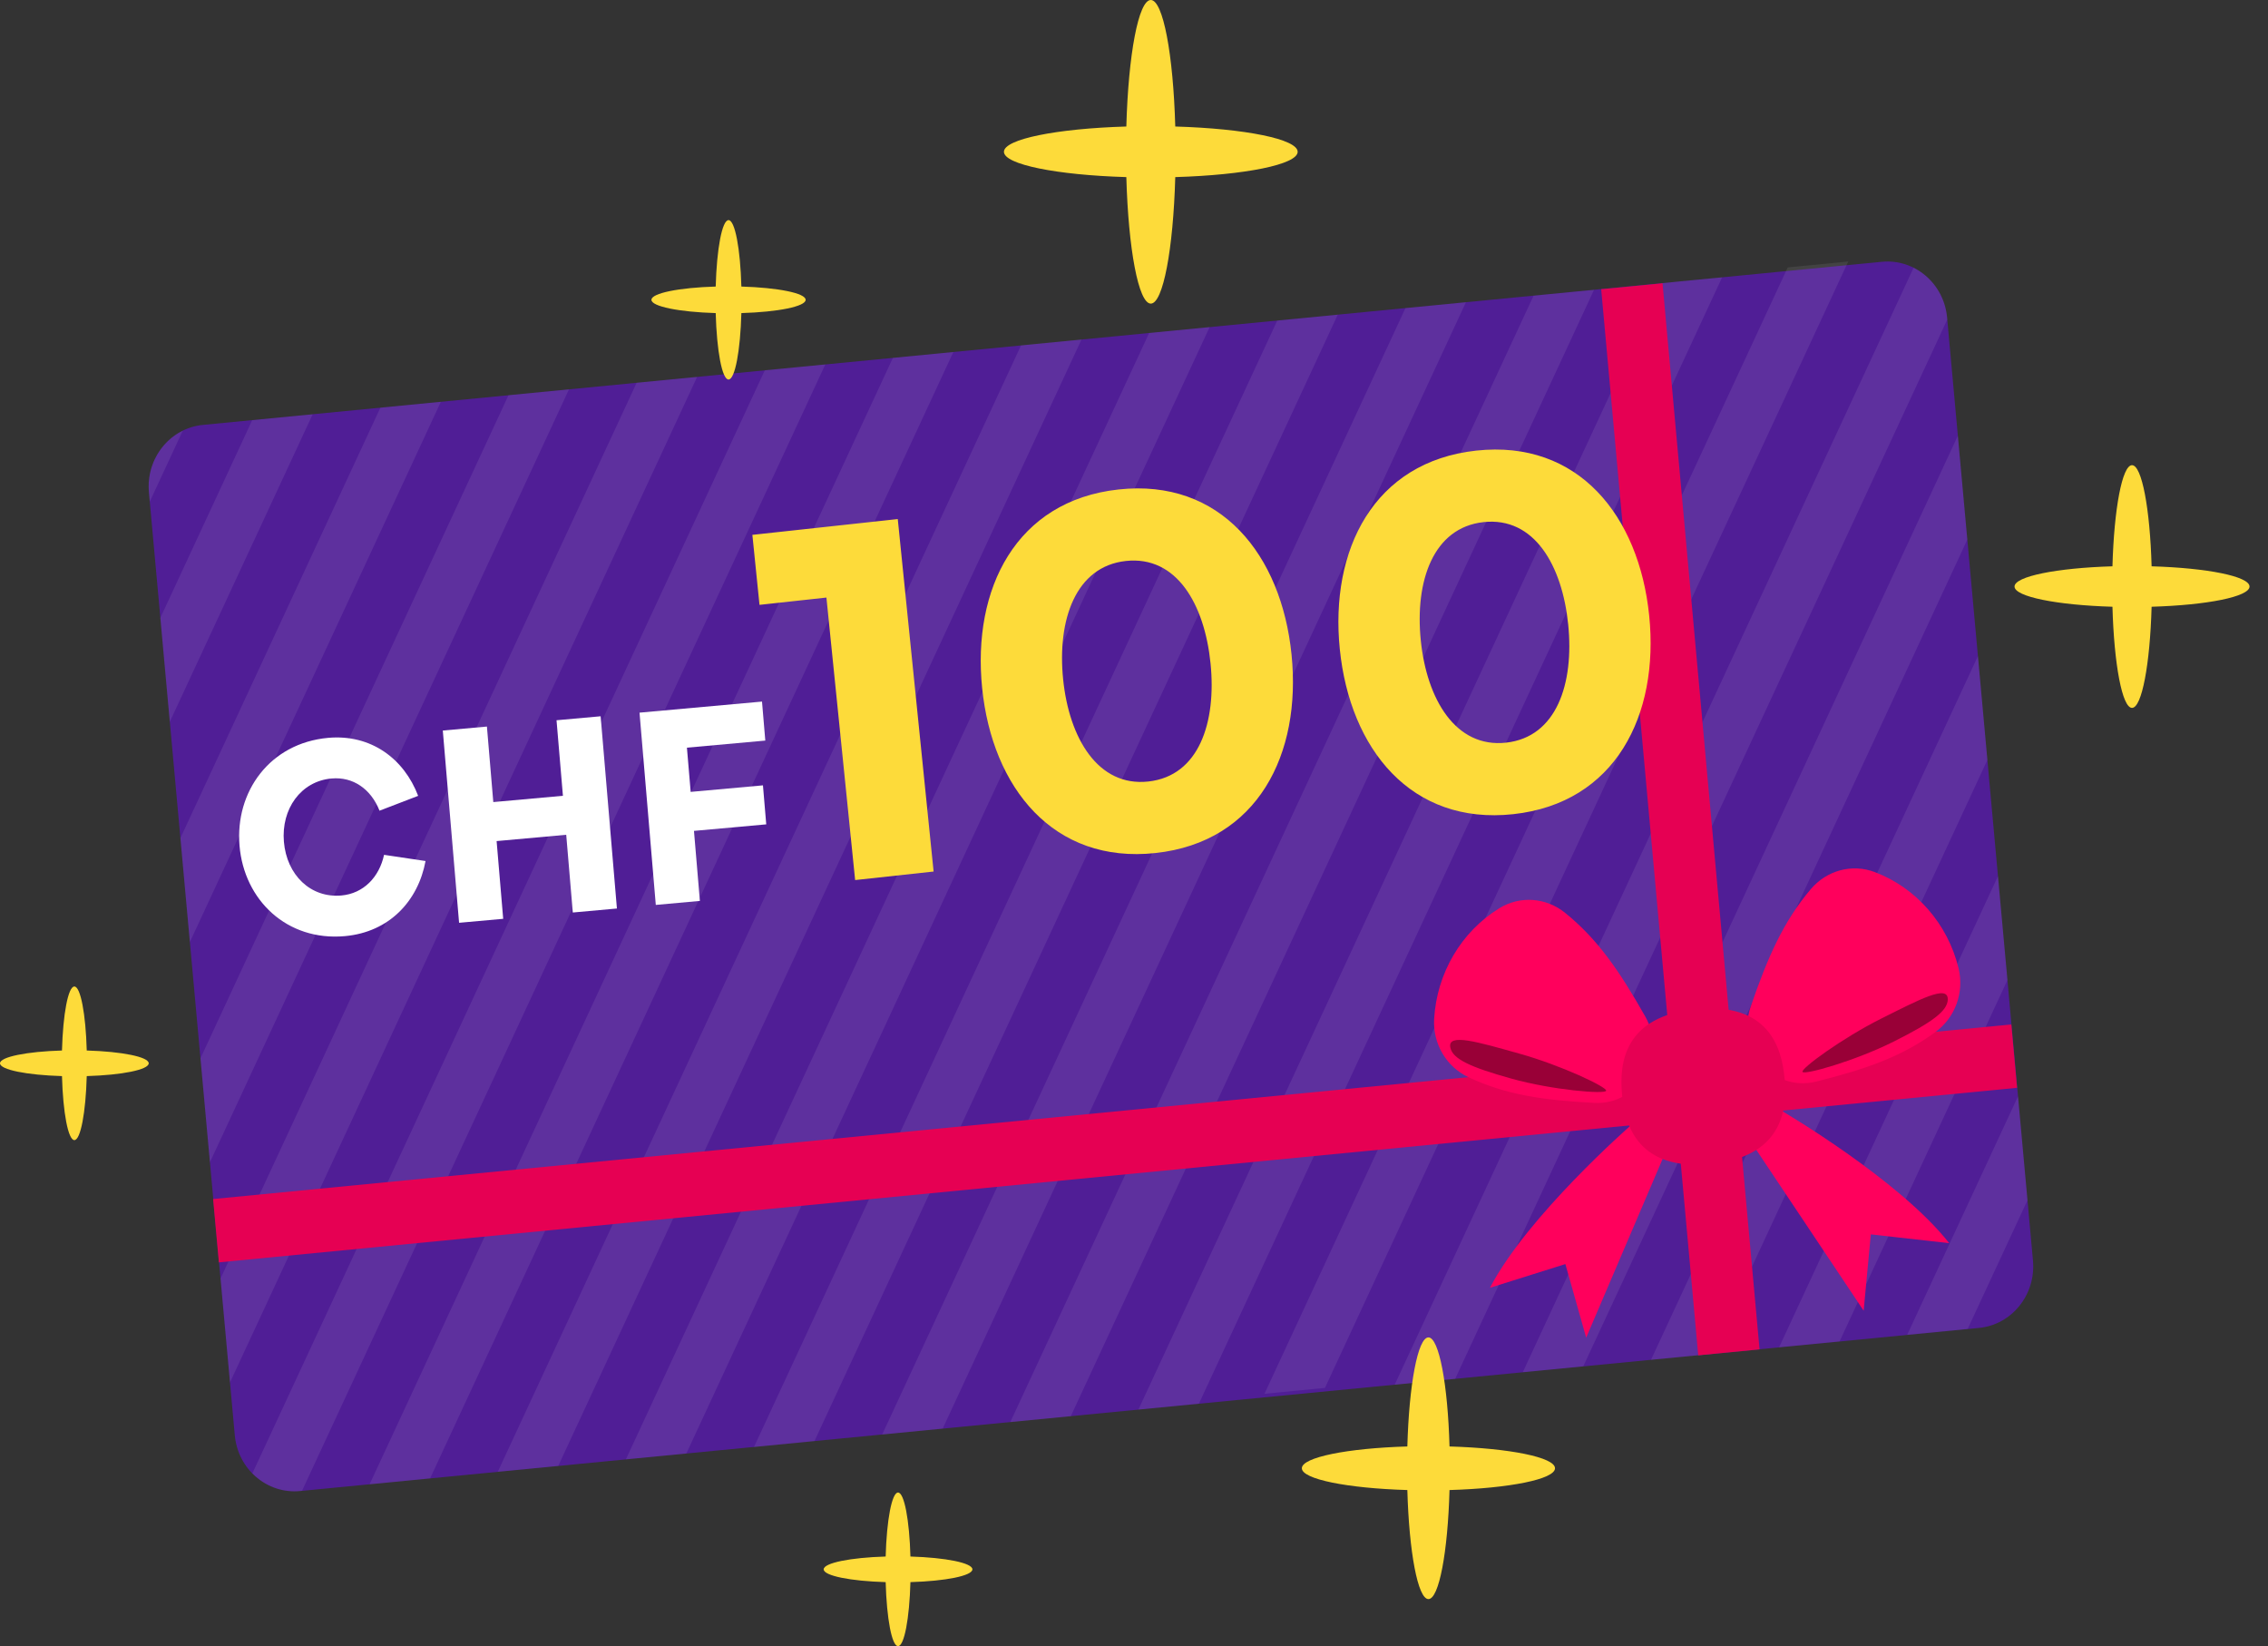<svg width="113" height="82" viewBox="0 0 113 82" fill="none" xmlns="http://www.w3.org/2000/svg">
<rect x="0" y="0" width="113" height="82" fill="#333333" stroke="none"/>
<path d="M98.599 66.149L14.948 74.274C13.308 74.433 11.852 73.189 11.698 71.494L7.42 24.523C7.265 22.828 8.47 21.325 10.111 21.166L93.762 13.041C95.402 12.882 96.858 14.126 97.012 15.821L101.29 62.792C101.445 64.486 100.24 65.99 98.599 66.149Z" fill="#501E96"/>
<g style="mix-blend-mode:screen" opacity="0.08">
<path d="M28.35 19.395L25.335 19.687L9.988 52.718L10.46 57.896L28.35 19.395Z" fill="white"/>
<path d="M60.269 16.293L57.255 16.586L31.184 72.695L34.197 72.403L60.269 16.293Z" fill="white"/>
<path d="M47.5 17.535L44.486 17.828L18.414 73.938L21.429 73.645L47.5 17.535Z" fill="white"/>
<path d="M53.886 16.91L50.872 17.203L24.801 73.313L27.815 73.021L53.886 16.91Z" fill="white"/>
<path d="M21.965 20.016L18.951 20.308L8.988 41.749L9.46 46.928L21.965 20.016Z" fill="white"/>
<path d="M66.652 15.676L63.637 15.969L37.566 72.079L40.58 71.786L66.652 15.676Z" fill="white"/>
<path d="M7.42 24.524L7.462 24.991L9.106 21.453C8.008 21.994 7.299 23.201 7.42 24.524Z" fill="white"/>
<path d="M38.106 18.445L12.574 73.394C13.181 74.012 14.037 74.36 14.952 74.272L15.049 74.262L41.121 18.152L38.107 18.445H38.106Z" fill="white"/>
<path d="M15.579 20.637L12.566 20.929L7.988 30.781L8.459 35.96L15.579 20.637Z" fill="white"/>
<path d="M34.735 18.773L31.72 19.066L10.988 63.685L11.46 68.864L34.735 18.773Z" fill="white"/>
<path d="M73.039 15.055L70.025 15.347L43.953 71.458L46.968 71.164L73.039 15.055Z" fill="white"/>
<path d="M98.019 26.882L97.547 21.703L75.871 68.353L78.885 68.061L98.019 26.882Z" fill="white"/>
<path d="M100.019 48.819L99.547 43.641L88.641 67.112L91.655 66.82L100.019 48.819Z" fill="white"/>
<path d="M101.017 59.788L100.545 54.609L95.023 66.492L98.037 66.199L101.017 59.788Z" fill="white"/>
<path d="M99.02 37.855L98.549 32.676L82.258 67.737L85.272 67.445L99.02 37.855Z" fill="white"/>
<path d="M79.421 14.438L76.408 14.73L50.336 70.84L53.351 70.547L79.421 14.438Z" fill="white"/>
<path d="M85.804 13.812L82.79 14.105L56.719 70.216L59.733 69.923L85.804 13.812Z" fill="white"/>
<path d="M97.021 15.917L97.013 15.821C96.912 14.709 96.25 13.791 95.342 13.336L69.488 68.977L72.502 68.685L97.021 15.917H97.021Z" fill="white"/>
<path d="M92.086 13.027L89.071 13.32L63 69.43L66.014 69.137L92.086 13.027Z" fill="white"/>
</g>
<path d="M82.833 14.11L79.777 14.406L84.612 67.514L87.668 67.218L82.833 14.11Z" fill="#E60053"/>
<path d="M100.498 54.187L100.211 51.031L10.618 59.728L10.905 62.883L100.498 54.187Z" fill="#E60053"/>
<path d="M90.49 53.877C92.985 53.252 94.748 52.635 96.429 51.411C97.413 50.694 97.877 49.434 97.582 48.229C97.044 46.023 95.472 44.22 93.402 43.439C92.271 43.012 91.01 43.357 90.218 44.294C88.864 45.894 88.087 47.641 87.227 50.138C86.489 52.279 88.351 54.413 90.49 53.877Z" fill="#FF005C"/>
<path d="M97.046 49.78C97.037 50.366 96.253 50.932 94.337 51.891C92.421 52.85 89.887 53.564 89.807 53.393C89.727 53.222 91.8 51.706 93.716 50.747C95.632 49.788 97.056 49.031 97.045 49.78H97.046Z" fill="#990037"/>
<path d="M79.442 54.939C76.879 54.806 75.036 54.538 73.162 53.659C72.066 53.145 71.383 51.996 71.454 50.755C71.585 48.484 72.804 46.411 74.696 45.245C75.73 44.607 77.031 44.704 77.979 45.471C79.598 46.782 80.677 48.348 81.973 50.636C83.084 52.598 81.64 55.053 79.442 54.939Z" fill="#FF005C"/>
<path d="M72.26 52.177C72.373 52.75 73.246 53.156 75.302 53.729C77.357 54.303 79.976 54.516 80.024 54.333C80.072 54.149 77.761 53.059 75.705 52.486C73.65 51.912 72.114 51.443 72.26 52.177Z" fill="#990037"/>
<path d="M81.23 56.079C81.23 56.079 76.104 60.564 74.234 64.149L77.992 62.968L79.029 66.634L82.999 57.353L81.229 56.078L81.23 56.079Z" fill="#FF005C"/>
<path d="M88.786 55.344C88.786 55.344 94.631 58.762 97.116 61.926L93.211 61.489L92.854 65.291L87.277 56.937L88.785 55.344L88.786 55.344Z" fill="#FF005C"/>
<path d="M88.914 53.731C89.065 55.331 88.767 57.636 85.216 57.981C81.665 58.326 80.956 56.12 80.816 54.517C80.664 52.916 80.953 50.613 84.513 50.267C88.075 49.92 88.774 52.128 88.914 53.731Z" fill="#E60053"/>
<path d="M34.871 44.878L32.674 45.077L31.863 35.5L37.966 34.948L38.13 36.891L34.225 37.244L34.412 39.447L38.013 39.121L38.177 41.064L34.576 41.389L34.871 44.878Z" fill="white"/>
<path d="M25.071 45.769L22.873 45.967L22.062 36.391L24.26 36.192L24.578 39.954L28.047 39.641L27.728 35.878L29.926 35.68L30.737 45.256L28.539 45.455L28.211 41.583L24.743 41.897L25.071 45.769Z" fill="white"/>
<path d="M17.184 46.632C14.285 46.894 12.162 44.825 11.934 42.13C11.706 39.435 13.448 37.017 16.348 36.755C18.479 36.562 20.13 37.791 20.834 39.644L18.909 40.383C18.484 39.305 17.591 38.682 16.519 38.779C14.983 38.918 14.007 40.302 14.145 41.93C14.285 43.586 15.477 44.746 17.012 44.607C18.111 44.508 18.896 43.693 19.135 42.582L21.202 42.891C20.836 44.868 19.408 46.431 17.184 46.632Z" fill="white"/>
<path d="M46.516 43.414L42.606 43.839L41.175 29.767L37.841 30.13L37.486 26.643L44.73 25.856L46.516 43.414ZM57.575 42.492C52.487 43.045 49.439 39.242 48.934 34.276C48.431 29.334 50.62 24.937 55.733 24.382C60.821 23.829 63.844 27.635 64.349 32.601C64.854 37.568 62.663 41.94 57.575 42.492ZM57.213 38.93C59.744 38.655 60.612 35.974 60.313 33.04C60.015 30.105 58.627 27.669 56.095 27.944C53.589 28.216 52.668 30.878 52.969 33.837C53.268 36.772 54.706 39.203 57.213 38.93ZM75.395 40.557C70.306 41.109 67.259 37.307 66.754 32.34C66.251 27.399 68.439 23.002 73.553 22.446C78.641 21.894 81.664 25.699 82.169 30.666C82.674 35.632 80.483 40.004 75.395 40.557ZM75.032 36.995C77.564 36.72 78.432 34.039 78.133 31.104C77.835 28.169 76.447 25.733 73.915 26.008C71.409 26.28 70.488 28.942 70.789 31.902C71.088 34.837 72.526 37.267 75.032 36.995Z" fill="#FDDB3A"/>
<path d="M7.41 52.967C7.41 52.647 6.075 52.38 4.322 52.329C4.273 50.52 4.015 49.141 3.705 49.141C3.395 49.141 3.137 50.52 3.088 52.329C1.335 52.38 0 52.647 0 52.967C0 53.287 1.335 53.553 3.088 53.604C3.137 55.414 3.395 56.793 3.705 56.793C4.015 56.793 4.273 55.414 4.322 53.604C6.075 53.553 7.41 53.287 7.41 52.967Z" fill="#FDDB3A"/>
<path d="M48.449 78.174C48.449 77.854 47.114 77.588 45.361 77.536C45.312 75.727 45.054 74.348 44.744 74.348C44.434 74.348 44.176 75.727 44.127 77.536C42.374 77.588 41.039 77.854 41.039 78.174C41.039 78.494 42.374 78.76 44.127 78.811C44.176 80.621 44.434 82 44.744 82C45.054 82 45.312 80.621 45.361 78.811C47.114 78.76 48.449 78.494 48.449 78.174Z" fill="#FDDB3A"/>
<path d="M112.079 29.217C112.079 28.711 109.969 28.291 107.201 28.21C107.122 25.351 106.716 23.172 106.225 23.172C105.735 23.172 105.329 25.351 105.25 28.21C102.481 28.291 100.371 28.711 100.371 29.217C100.371 29.723 102.481 30.143 105.25 30.224C105.329 33.083 105.735 35.262 106.225 35.262C106.716 35.262 107.122 33.083 107.201 30.224C109.969 30.143 112.079 29.723 112.079 29.217Z" fill="#FDDB3A"/>
<path d="M40.14 14.935C40.14 14.602 38.755 14.327 36.938 14.274C36.887 12.396 36.62 10.965 36.298 10.965C35.977 10.965 35.71 12.396 35.659 14.274C33.842 14.327 32.457 14.602 32.457 14.935C32.457 15.267 33.842 15.543 35.659 15.596C35.71 17.474 35.977 18.905 36.298 18.905C36.62 18.905 36.887 17.474 36.938 15.596C38.755 15.543 40.14 15.267 40.14 14.935Z" fill="#FDDB3A"/>
<path d="M64.654 7.562C64.654 6.928 62.017 6.404 58.556 6.302C58.457 2.725 57.95 0 57.337 0C56.724 0 56.216 2.725 56.118 6.302C52.657 6.404 50.02 6.928 50.02 7.562C50.02 8.195 52.657 8.72 56.118 8.822C56.216 12.398 56.724 15.124 57.337 15.124C57.95 15.124 58.457 12.398 58.556 8.822C62.017 8.72 64.654 8.195 64.654 7.562Z" fill="#FDDB3A"/>
<path d="M77.476 73.139C77.476 72.593 75.204 72.14 72.22 72.053C72.136 68.97 71.698 66.621 71.17 66.621C70.642 66.621 70.204 68.97 70.119 72.053C67.136 72.14 64.863 72.593 64.863 73.139C64.863 73.684 67.136 74.137 70.119 74.224C70.204 77.307 70.642 79.656 71.17 79.656C71.698 79.656 72.136 77.307 72.22 74.224C75.204 74.137 77.476 73.684 77.476 73.139Z" fill="#FDDB3A"/>
</svg>
